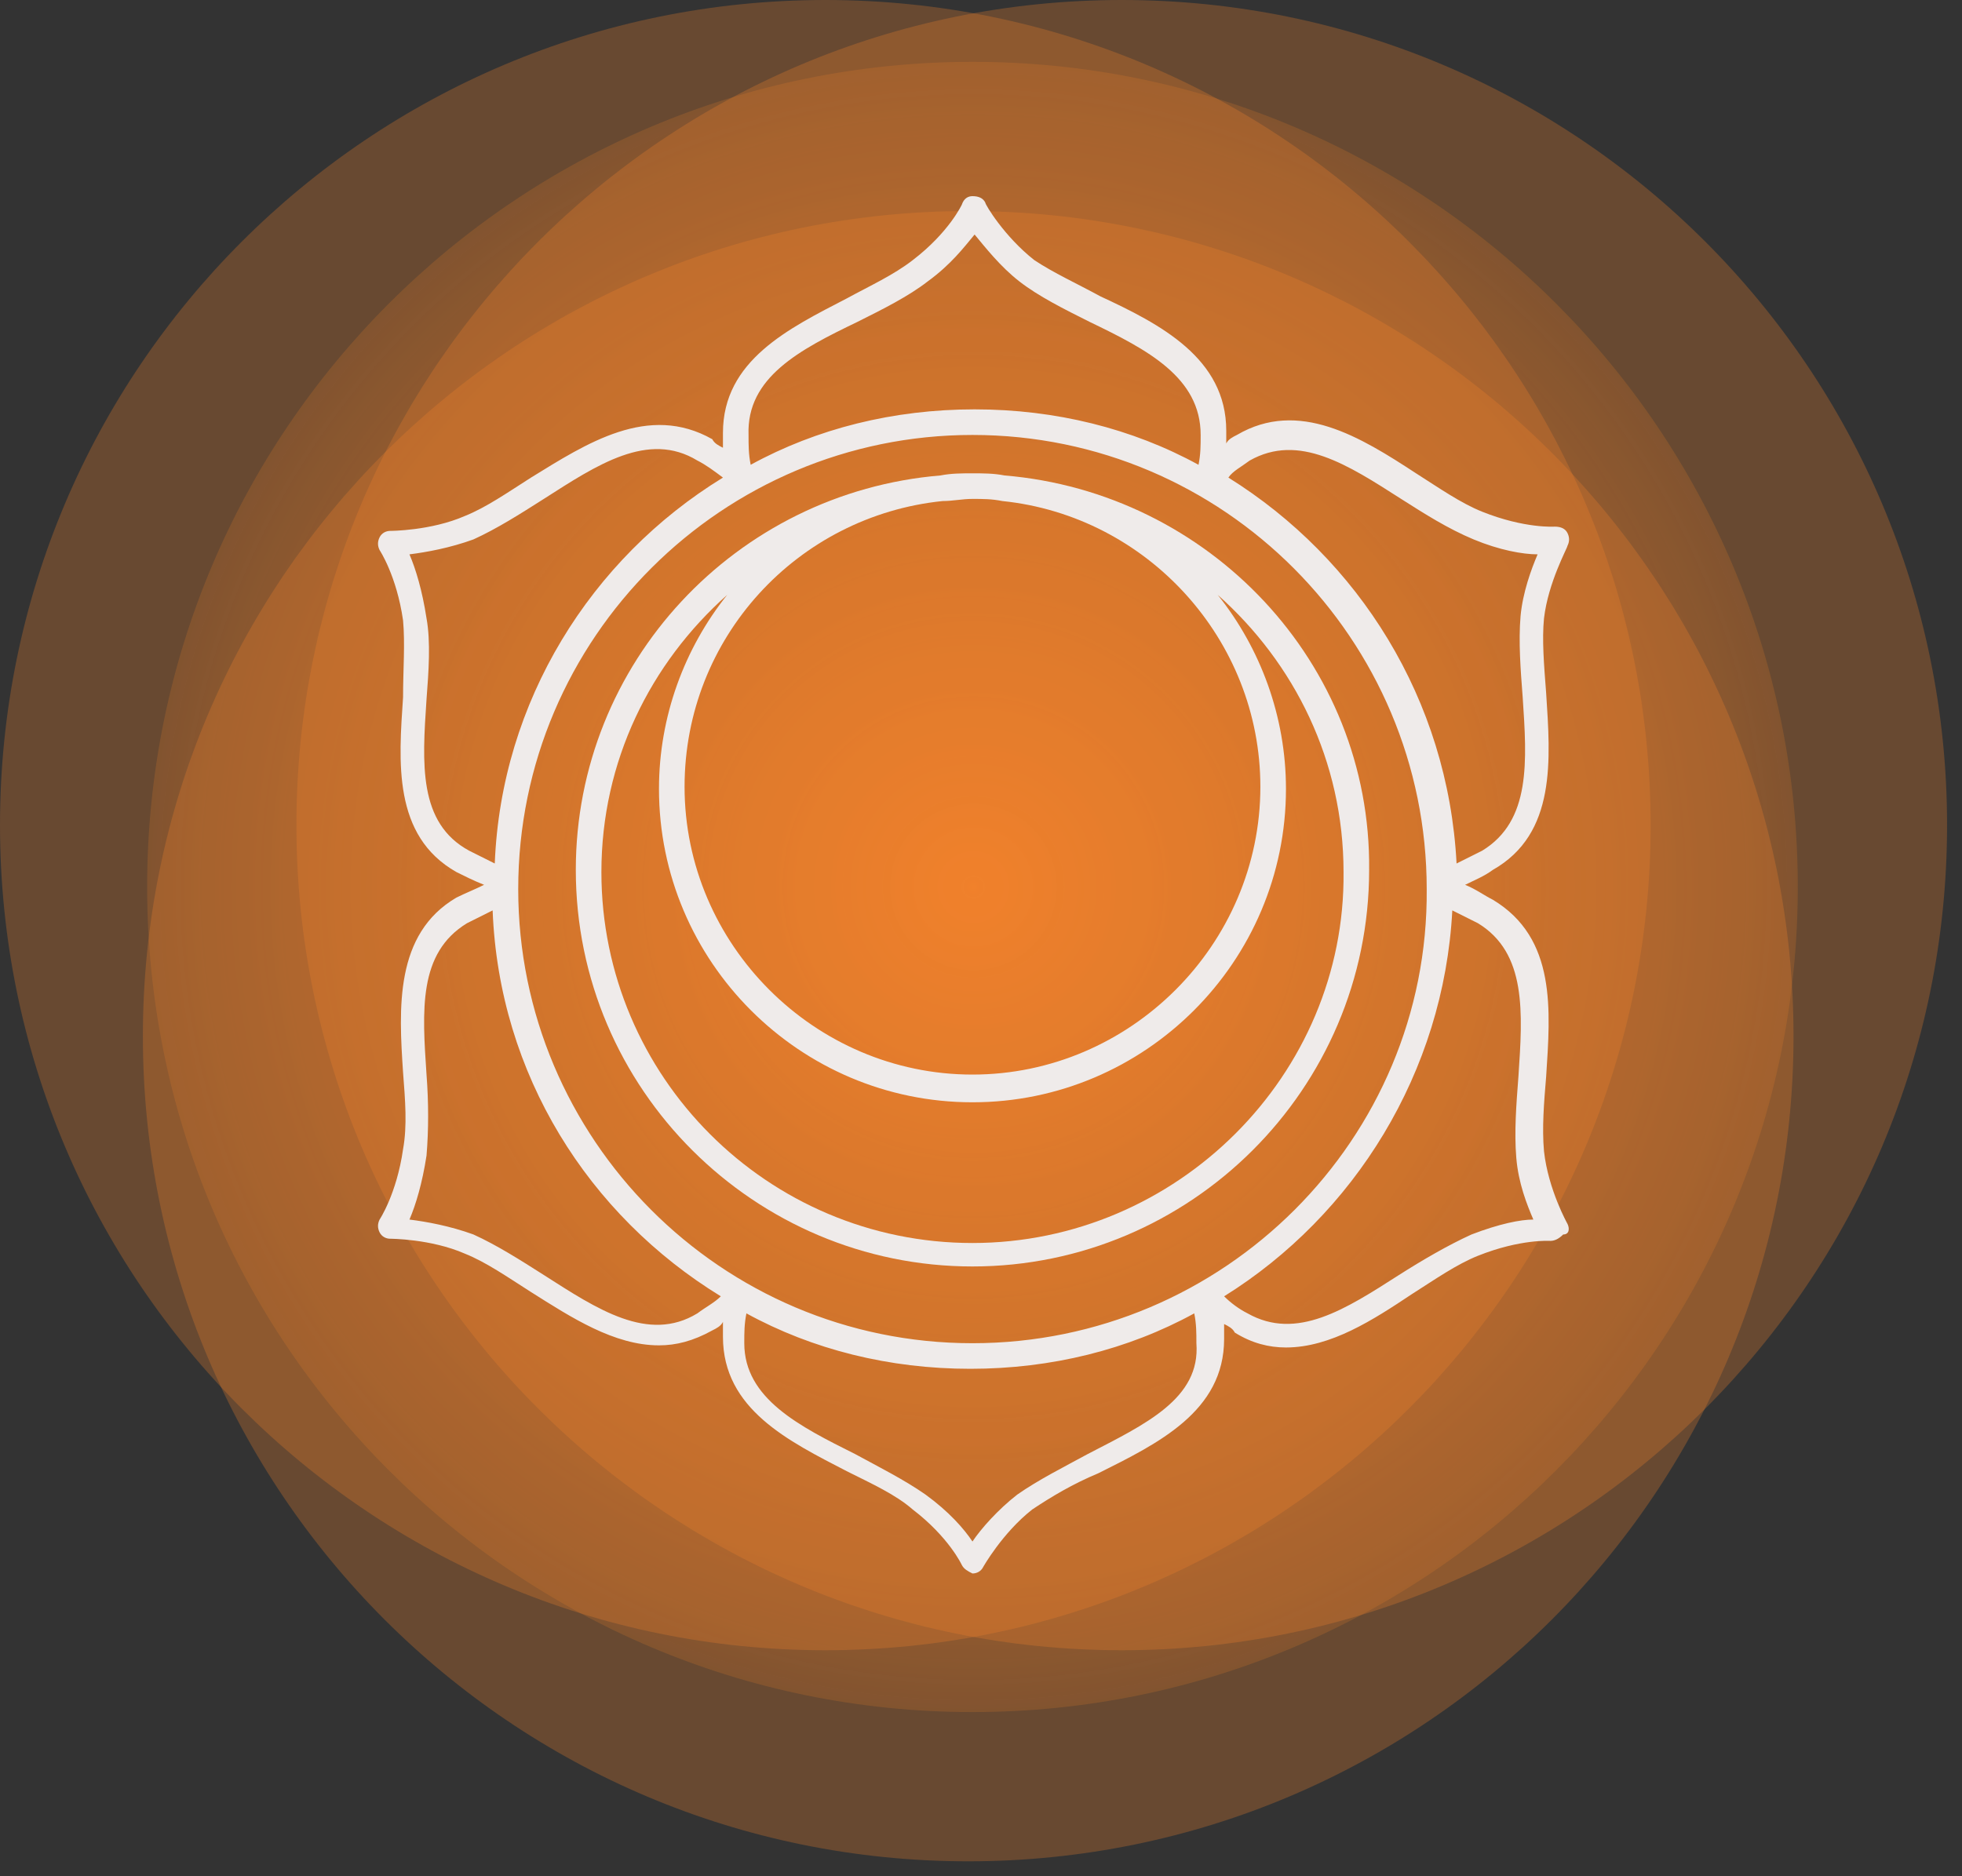 <?xml version="1.0" encoding="UTF-8"?> <svg xmlns="http://www.w3.org/2000/svg" width="92" height="88" viewBox="0 0 92 88" fill="none"><rect x="0" y="0" width="92" height="88" fill="#333333" stroke="none"/> <path d="M45.6 80.3C66.973 80.3 84.3 62.973 84.3 41.6C84.3 20.227 66.973 2.9 45.6 2.9C24.227 2.9 6.9 20.227 6.9 41.6C6.9 62.973 24.227 80.3 45.6 80.3Z" fill="url(#paint0_radial)"></path> <path opacity="0.28" d="M38.7 77.4C60.073 77.4 77.4 60.073 77.4 38.7C77.4 17.327 60.073 0 38.7 0C17.327 0 0 17.327 0 38.7C0 60.073 17.327 77.4 38.7 77.4Z" fill="#F1812B"></path> <path opacity="0.28" d="M45.4 87.3C66.773 87.3 84.1 69.973 84.1 48.6C84.1 27.227 66.773 9.9 45.4 9.9C24.026 9.9 6.7 27.227 6.7 48.6C6.7 69.973 24.026 87.3 45.4 87.3Z" fill="#F1812B"></path> <path opacity="0.28" d="M52.6 77.4C73.973 77.4 91.3 60.073 91.3 38.7C91.3 17.327 73.973 0 52.6 0C31.227 0 13.9 17.327 13.9 38.7C13.9 60.073 31.227 77.4 52.6 77.4Z" fill="#F1812B"></path> <path d="M47.1 22.3C46.6 22.2 46.1 22.2 45.6 22.2C45.1 22.2 44.6 22.2 44.1 22.3C34.5 23.1 27 31.1 27 40.8C27 51.1 35.4 59.4 45.6 59.4C55.8 59.4 64.2 51.1 64.2 40.8C64.3 31.1 56.7 23.1 47.1 22.3ZM59.1 36.9C59.1 44.3 53 50.4 45.6 50.4C38.2 50.4 32.1 44.3 32.1 36.9C32.1 29.9 37.4 24.2 44.2 23.5C44.7 23.5 45.1 23.4 45.6 23.4C46.1 23.4 46.5 23.4 47 23.5C53.8 24.2 59.1 30 59.1 36.9ZM45.6 58.3C36 58.3 28.2 50.5 28.2 40.9C28.2 35.7 30.5 31.1 34.1 27.9C32.1 30.4 30.9 33.6 30.9 37C30.9 45.1 37.5 51.7 45.6 51.7C53.7 51.7 60.3 45.1 60.3 37C60.3 33.6 59.1 30.4 57.1 27.9C60.7 31.1 63 35.7 63 40.9C63.1 50.4 55.2 58.3 45.6 58.3Z" fill="#EFEBEA"></path> <path d="M73.5 57.4C73.5 57.4 72.6 55.8 72.4 54C72.3 52.9 72.4 51.7 72.5 50.5C72.7 47.4 73 44 70 42.2C69.6 42 69.2 41.7 68.7 41.5C69.1 41.3 69.6 41.1 70 40.8C73 39.1 72.7 35.6 72.5 32.5C72.4 31.2 72.3 30 72.4 29C72.6 27.3 73.5 25.7 73.5 25.6C73.6 25.4 73.6 25.2 73.5 25C73.4 24.8 73.2 24.7 72.9 24.7C72.9 24.7 71.5 24.8 69.5 24C68.5 23.6 67.5 22.9 66.4 22.2C63.8 20.5 60.9 18.7 58 20.4C57.8 20.5 57.6 20.6 57.5 20.8C57.5 20.6 57.5 20.4 57.5 20.2C57.5 16.8 54.4 15.2 51.6 13.9C50.5 13.3 49.4 12.8 48.5 12.2C47.1 11.1 46.2 9.6 46.2 9.5C46.1 9.3 45.9 9.2 45.6 9.2C45.4 9.2 45.2 9.3 45.1 9.6C45.1 9.6 44.5 10.9 42.8 12.2C41.9 12.9 40.8 13.4 39.7 14C37 15.4 33.9 16.9 33.9 20.3C33.9 20.5 33.9 20.7 33.9 21C33.7 20.9 33.5 20.8 33.4 20.6C30.4 18.9 27.5 20.8 24.9 22.4C23.8 23.1 22.8 23.8 21.8 24.2C20.2 24.9 18.3 24.9 18.3 24.9C18.1 24.9 17.9 25 17.8 25.2C17.7 25.4 17.7 25.6 17.8 25.8C17.8 25.8 18.6 27 18.9 29.1C19 30.2 18.9 31.4 18.9 32.7C18.7 35.7 18.4 39.2 21.4 40.9C21.8 41.1 22.2 41.3 22.7 41.5C22.3 41.7 21.8 41.9 21.4 42.1C18.5 43.8 18.7 47.3 18.9 50.3C19 51.6 19.1 52.8 18.9 53.9C18.6 56 17.8 57.2 17.8 57.2C17.7 57.4 17.7 57.6 17.8 57.8C17.9 58 18.1 58.1 18.3 58.1C18.3 58.1 20.2 58.1 21.8 58.8C22.8 59.2 23.8 59.9 24.9 60.6C26.8 61.8 28.8 63.1 30.9 63.1C31.7 63.1 32.5 62.9 33.4 62.4C33.6 62.3 33.8 62.2 33.9 62C33.9 62.2 33.9 62.4 33.9 62.7C33.9 66.1 37 67.6 39.7 69C40.9 69.6 42 70.1 42.8 70.8C44.5 72.1 45.1 73.4 45.1 73.4C45.2 73.6 45.4 73.7 45.6 73.8C45.8 73.8 46 73.7 46.1 73.5C46.1 73.5 47 71.9 48.4 70.8C49.3 70.2 50.3 69.6 51.5 69.1C54.3 67.7 57.4 66.2 57.4 62.8C57.4 62.6 57.4 62.4 57.4 62.1C57.6 62.2 57.8 62.3 57.9 62.5C58.7 63 59.5 63.2 60.3 63.2C62.4 63.2 64.4 61.9 66.2 60.7C67.3 60 68.3 59.3 69.3 58.9C71.3 58.1 72.7 58.2 72.7 58.2C72.9 58.2 73.1 58.1 73.3 57.9C73.6 57.9 73.6 57.6 73.5 57.4ZM58.6 21.6C60.9 20.3 63.2 21.8 65.7 23.4C66.8 24.1 67.9 24.8 69.1 25.3C70.3 25.8 71.4 26 72.1 26C71.8 26.7 71.4 27.8 71.3 28.9C71.2 30.1 71.3 31.4 71.4 32.7C71.6 35.7 71.8 38.5 69.5 39.9C69.1 40.1 68.7 40.3 68.3 40.5C67.9 32.8 63.7 26.2 57.6 22.4C57.8 22.1 58.2 21.9 58.6 21.6ZM45.6 63C33.8 63 24.3 53.4 24.3 41.7C24.3 29.9 33.9 20.4 45.6 20.4C57.4 20.4 66.9 30 66.9 41.7C67 53.4 57.4 63 45.6 63ZM40.2 15.1C41.4 14.5 42.6 13.9 43.5 13.2C44.6 12.4 45.2 11.6 45.7 11C46.2 11.6 46.9 12.5 47.8 13.2C48.7 13.9 49.9 14.5 51.1 15.1C53.8 16.4 56.3 17.7 56.3 20.4C56.3 20.9 56.3 21.3 56.2 21.8C53.1 20.1 49.5 19.2 45.7 19.2C41.9 19.2 38.3 20.1 35.2 21.8C35.1 21.3 35.1 20.9 35.1 20.4C35 17.7 37.5 16.4 40.2 15.1ZM20 32.8C20.1 31.5 20.2 30.1 20 29C19.8 27.7 19.5 26.7 19.2 26C20 25.9 21.1 25.7 22.2 25.3C23.3 24.8 24.4 24.1 25.5 23.4C28 21.8 30.4 20.2 32.7 21.6C33.1 21.8 33.5 22.1 33.9 22.4C27.7 26.2 23.5 32.9 23.2 40.5C22.8 40.3 22.4 40.1 22 39.9C19.6 38.6 19.8 35.8 20 32.8ZM32.7 61.6C30.4 63 28 61.4 25.5 59.8C24.4 59.1 23.3 58.4 22.2 57.9C21.1 57.5 20 57.3 19.2 57.2C19.5 56.5 19.8 55.5 20 54.2C20.1 53 20.1 51.7 20 50.4C19.8 47.4 19.6 44.7 21.9 43.3C22.3 43.1 22.7 42.9 23.1 42.7C23.4 50.4 27.6 57 33.8 60.8C33.5 61.1 33.1 61.3 32.7 61.6ZM51 68.2C49.9 68.8 48.7 69.4 47.7 70.1C46.8 70.8 46 71.7 45.6 72.3C45.2 71.7 44.5 70.9 43.4 70.1C42.4 69.4 41.2 68.8 40.1 68.2C37.5 66.9 34.9 65.6 34.9 63C34.9 62.5 34.9 62.1 35 61.6C38.1 63.3 41.7 64.2 45.5 64.2C49.3 64.2 52.9 63.3 56 61.6C56.1 62.1 56.1 62.5 56.1 63C56.3 65.6 53.7 66.8 51 68.2ZM69 57.9C67.9 58.4 66.7 59.1 65.6 59.8C63.1 61.4 60.8 62.9 58.5 61.6C58.1 61.4 57.7 61.1 57.4 60.8C63.5 57 67.7 50.3 68.1 42.7C68.5 42.9 68.9 43.1 69.3 43.3C71.6 44.7 71.4 47.5 71.2 50.5C71.1 51.8 71 53.1 71.1 54.3C71.2 55.5 71.6 56.5 71.9 57.2C71.3 57.2 70.3 57.4 69 57.9Z" fill="#EFEBEA"></path> <defs> <radialGradient id="paint0_radial" cx="0" cy="0" r="1" gradientUnits="userSpaceOnUse" gradientTransform="translate(45.645 41.603) scale(38.662)"> <stop stop-color="#F1812B"></stop> <stop offset="1" stop-color="#F1812B" stop-opacity="0.19"></stop> </radialGradient> </defs> </svg> 